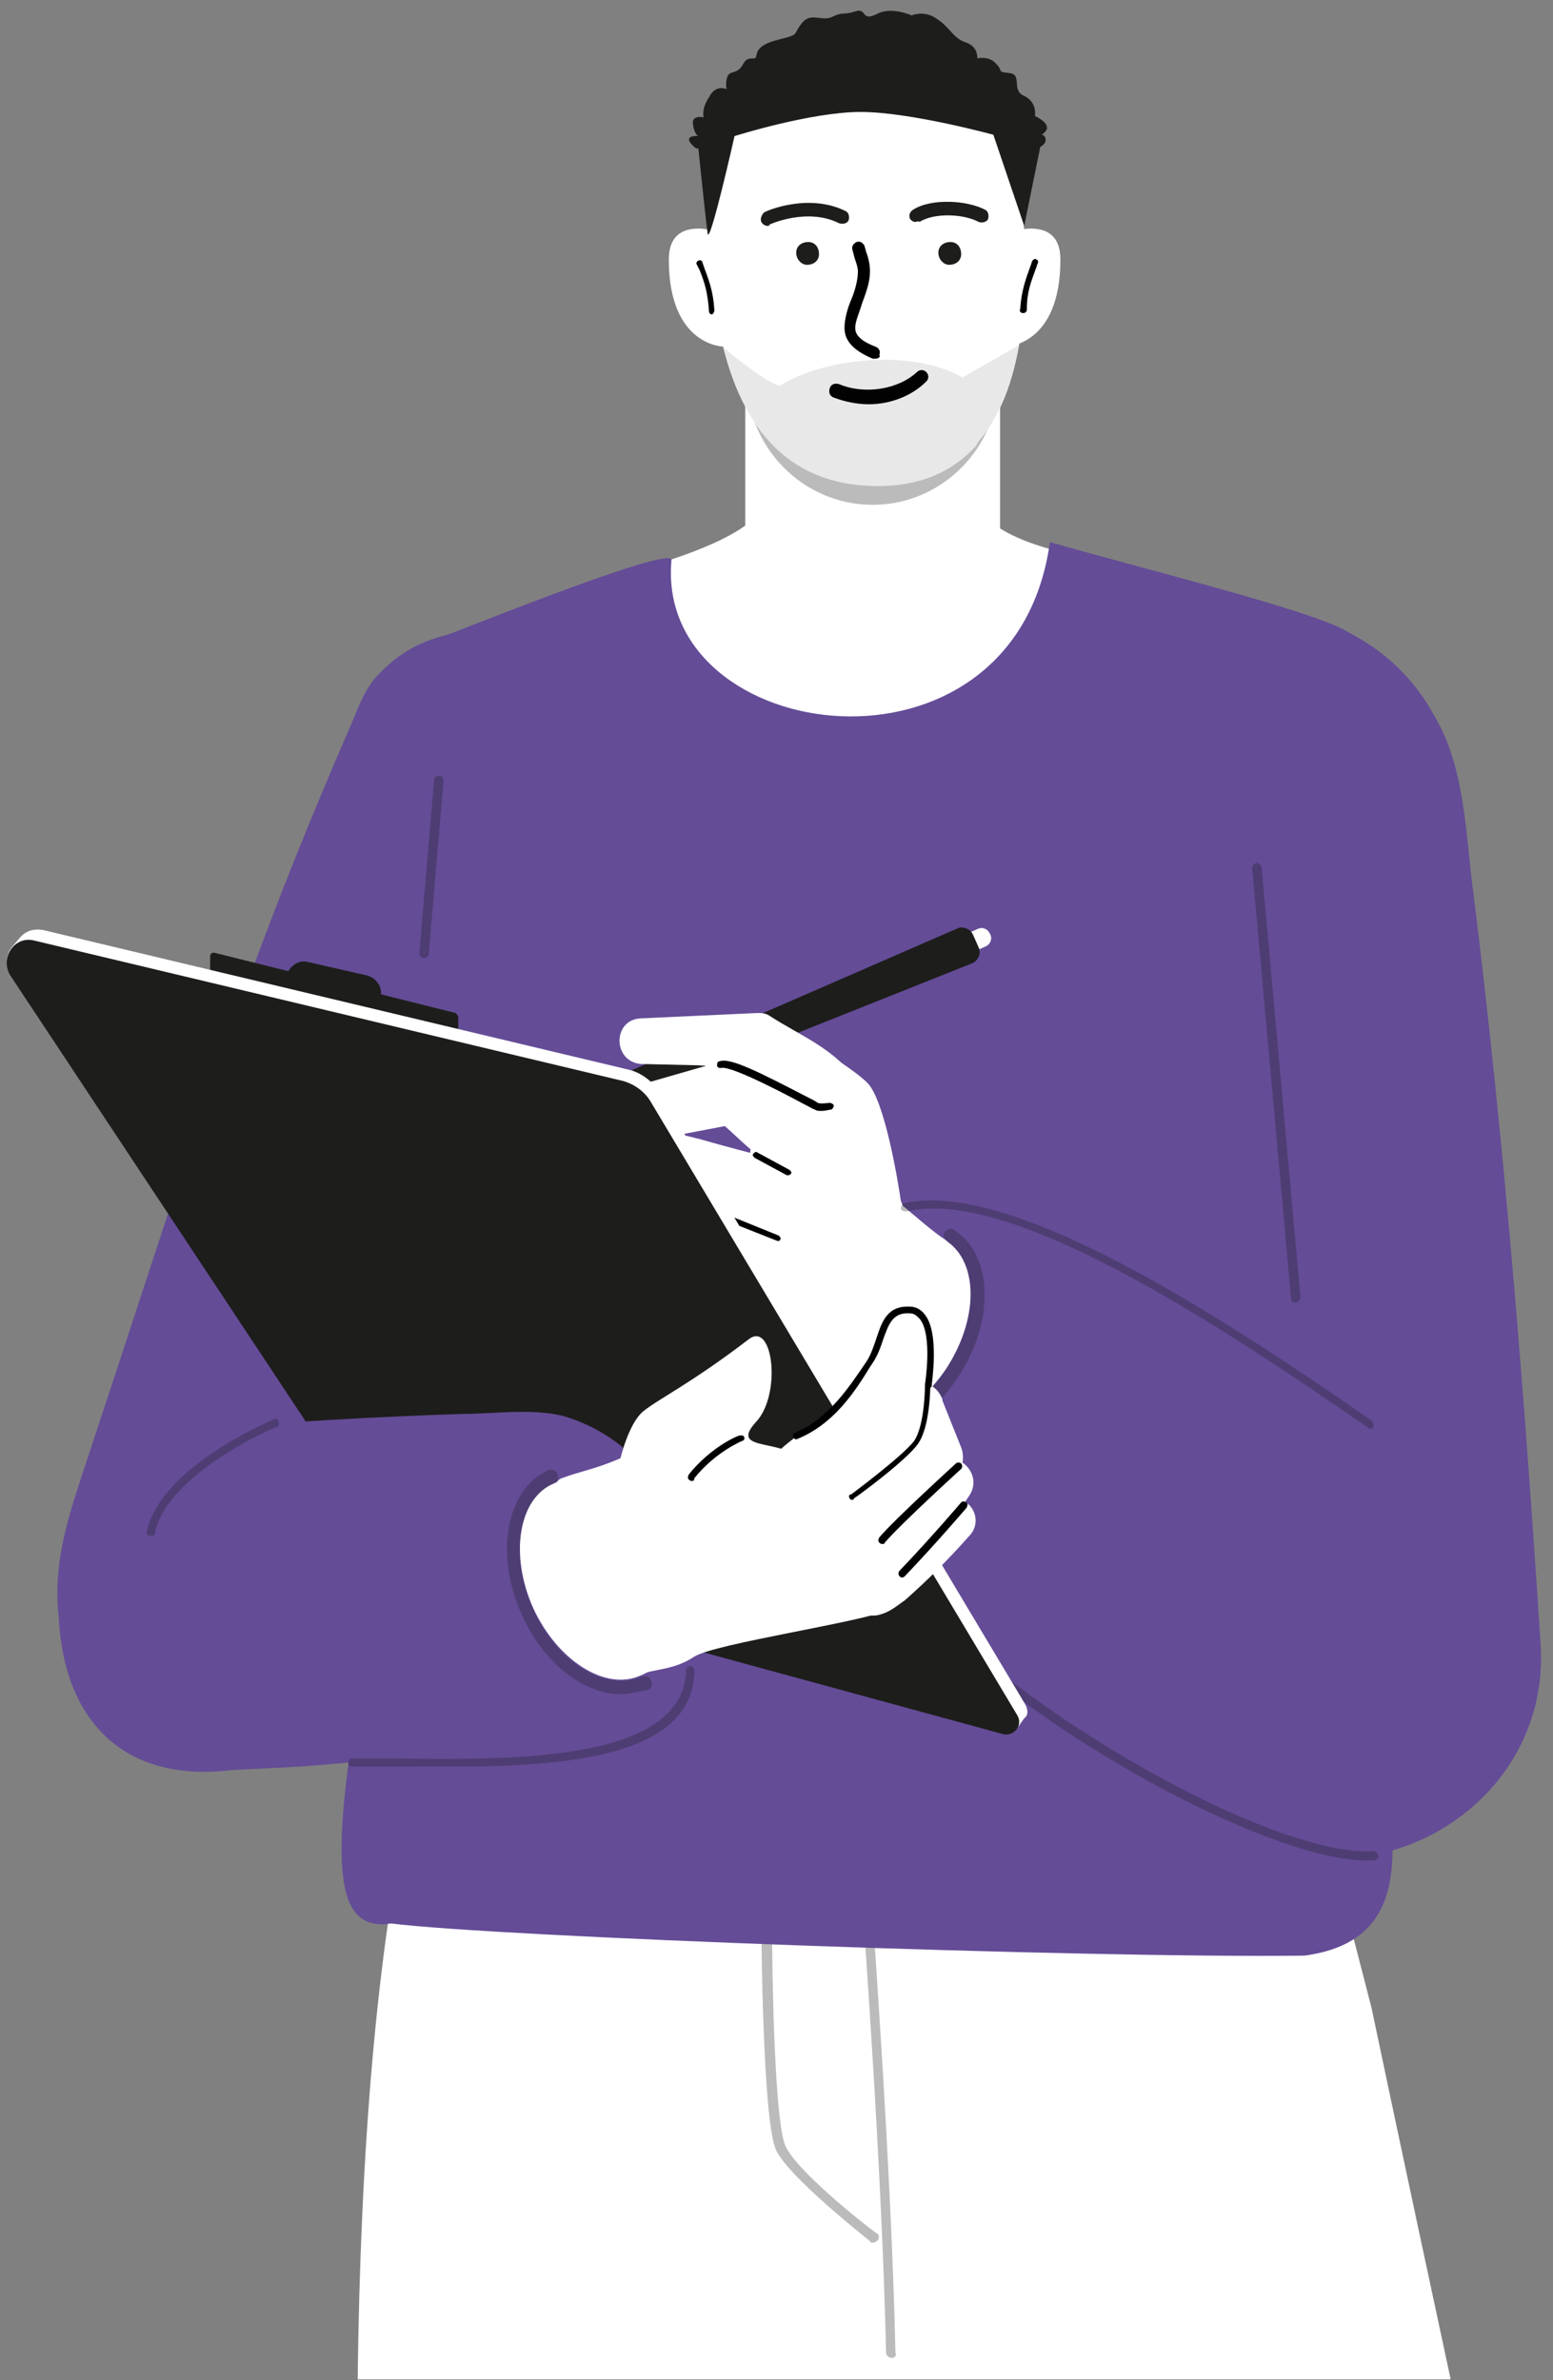 <?xml version="1.0" encoding="UTF-8" standalone="no"?><svg xmlns="http://www.w3.org/2000/svg" xmlns:xlink="http://www.w3.org/1999/xlink" data-name="图层 1" fill="#000000" height="177.5" preserveAspectRatio="xMidYMid meet" version="1" viewBox="-0.5 -0.8 115.8 177.5" width="115.8" zoomAndPan="magnify"><rect x="-0.5" y="-0.8" width="115.8" height="177.5" fill="#808080" stroke="none"/><g><g><g data-name="0Â°M01"><g id="change1_6"><path d="m53.57,16.65s-4.2-1.7-4.2,1.9c0,6.5,4.1,6.5,4.1,6.5,0,0,1.2-4.8.1-8.4h0Z" fill="#ffffff"/></g><g id="change1_7"><path d="m74.37,16.65s4.2-1.7,4.2,1.9c0,6.5-4.1,6.5-4.1,6.5,0,0-1.2-4.8-.1-8.4h0Z" data-name="Vector 2" fill="#ffffff"/></g><g><g data-name="Group 8"><g id="change1_15"><path d="m55.07,27.45h19v12.5c0,.4-.6,1.6-1.9,1.6h-15c-1.5,0-2.1-1.3-2.1-1.6v-12.5Z" data-name="Rectangle 3" fill="#ffffff"/></g><g id="change2_20"><path d="m73.97,27.35c0,5.2-4.2,9.5-9.4,9.5s-9.4-4.3-9.4-9.5c0,0,18.8,0,18.8,0Z" data-name="Ellipse 1" fill="#1d1d1b" opacity="0.3"/></g></g></g><g id="change1_8"><path d="m75.77,23.05c-.4,3.3-1.2,6.4-3,8.7-.2.2-.4.5-.5.7-1.7,1.9-4.1,3-7.3,3-7.6,0-10.7-5.6-11.9-12-.9-5.2-.6-10.9-.2-14.5,1-9.8,19.5-7.2,21.1-3.4.7,1.9,2.6,10.2,1.8,17.5Z" data-name="Vector 3" fill="#ffffff"/></g><g id="change3_6"><path d="m75.77,22.55h0c-.1,0-.3-.1-.2-.3.1-1.4.4-2.2.8-3.3l.1-.3c.1-.1.2-.2.3-.1.1,0,.2.2.1.3l-.1.3c-.4,1.1-.7,1.8-.7,3.1,0,.2-.1.3-.3.3Z" fill="#000000"/></g><g id="change3_7"><path d="m52.57,22.65c-.1,0-.2-.1-.2-.2-.1-1.4-.3-2.1-.7-3.1l-.2-.4c-.1-.1,0-.3.1-.3.1-.1.3,0,.3.1l.1.3c.4,1.1.7,1.8.8,3.3,0,.1-.1.3-.2.3h0Z" fill="#000000"/></g><g id="change2_8"><path d="m54.27,9.35s5.7-1.8,9.4-1.8,9.9,1.7,9.9,1.7l2.3,6.8,1.2-5.9c.2-.1.4-.3.4-.5s-.1-.4-.3-.4c.3-.2.4-.4.4-.5,0-.4-.5-.7-.9-.9,0,0,.2-1-.8-1.5-1-.4-.1-1.6-1.1-1.7-1-.1-.4-.1-1-.7-.5-.6-1.4-.4-1.4-.4,0,0,.1-.9-.9-1.2-.9-.3-1.2-1.2-2.2-1.8-.9-.6-1.8-.2-1.8-.2,0,0-1.5-.7-2.6-.1-1.2.6-.7-.5-1.6-.2-.9.3-.9,0-1.7.4-.8.4-1.6-.4-2.3.5-.7.9-.1.8-1.7,1.2-1.6.4-1.6.9-1.7,1.3-.1.3-.6-.2-1,.6-.4.7-.9.4-1.1.8-.2.4-.1,1-.1,1,0,0-.8-.4-1.3.6-.6.9-.4,1.5-.4,1.5,0,0-.9-.2-.8.5.1.8.4.9.4.9,0,0-1-.1-.6.5.5.6.6.4.6.4,0,0,.6,5.8.7,6.4.2.7,2-7.3,2-7.3Z" data-name="Vector 6" fill="#1d1d1b"/></g><g><g id="change2_15"><path d="m59.67,18.95c.5,0,.9-.3.9-.8s-.3-.9-.8-.9-.9.3-.9.8.4.9.8.9Z" data-name="Vector 7" fill="#1d1d1b"/></g><g id="change2_16"><path d="m70.27,18.95c.5,0,.9-.3.9-.8s-.3-.9-.8-.9-.9.3-.9.8.4.9.8.9Z" data-name="Vector 8" fill="#1d1d1b"/></g><g id="change2_17"><path d="m56.77,16.05c-.2,0-.4-.1-.5-.3s0-.5.2-.7c.1-.1,3.3-1.5,6.1-.1.2.1.3.4.2.7-.1.2-.4.3-.7.2-2.4-1.2-5.2.1-5.2.1q0,.1-.1.1Z" fill="#1d1d1b"/></g><g id="change2_18"><path d="m67.77,15.75c-.2,0-.3-.1-.4-.2-.1-.2-.1-.5.2-.7,1.4-.9,4.1-.7,5.4,0,.2.1.3.4.2.7-.1.2-.4.3-.7.2-1.1-.6-3.3-.7-4.4,0-.1-.1-.2,0-.3,0Z" fill="#1d1d1b"/></g><g id="change3_11"><path d="m64.27,29.35c-.9,0-1.8-.2-2.6-.5-.3-.1-.4-.4-.3-.7.1-.3.4-.4.7-.3,1.9.8,4.4.4,5.8-.9.2-.2.5-.2.7,0s.2.5,0,.7c-1.1,1.1-2.7,1.7-4.3,1.7Z" fill="#000000"/></g><g id="change3_12"><path d="m64.77,25.95h-.2c-1.4-.6-2.1-1.3-2.1-2.3,0-.6.2-1.4.5-2.1s.5-1.5.5-2.1c0-.4-.2-.8-.3-1.2,0-.1-.1-.3-.1-.4-.1-.3.1-.5.3-.6.3-.1.5.1.6.3,0,.1.1.3.1.4.2.5.3,1,.3,1.5,0,.8-.3,1.6-.6,2.4-.2.7-.5,1.3-.5,1.8,0,.4.2.9,1.5,1.4.3.1.4.4.3.6.1.2-.1.3-.3.3Z" fill="#000000"/></g></g><g id="change2_9"><path d="m75.47,24.95c-.5,2.6-1.3,5-2.7,6.8-.2.2-.4.5-.5.7-1.7,1.9-4.1,3-7.3,3-6.9,0-10.1-4.6-11.5-10.3,1.1.9,3.5,2.8,4.2,2.8,3.2-2,9.7-2.8,13.6-.6l4.2-2.4Z" fill="#1d1d1b" opacity="0.1"/></g></g><g data-name="0"><g><g id="change2_21"><path d="m29.07,169.65c-.1,0-.2-.1-.2-.2,0,0-.4-1.9-.9-4s.2-6.4.3-6.5c0-.1.1-.2.2-.2s.2.1.2.2c0,0-.7,4.4-.3,6.4.5,2.1.9,4,.9,4,0,.1,0,.2-.2.3h0Z" fill="#1d1d1b"/></g><g id="change4_7"><path d="m107.67,176.65c-3.7-17.2-5.9-27.7-5.9-27.7l-4.1-15.9-67.5-.1c-2.6,11.6-3.8,26.8-4,43.7h81.5Z" fill="#ffffff"/></g><g id="change2_22"><path d="m65.97,175.05c-.2,0-.4-.2-.4-.4-.3-13.6-1.7-32.4-1.7-32.5,0-.2.1-.4.3-.4s.4.1.4.3,1.4,19,1.7,32.6c.1.3-.1.4-.3.4h0Z" fill="#1d1d1b" opacity="0.3"/></g><g id="change2_23"><path d="m64.57,166.45c-.1,0-.2,0-.2-.1-.2-.2-6-4.7-7-6.8s-1.1-16.1-1.1-16.7c0-.2.2-.4.4-.4h0c.2,0,.4.2.4.4,0,4,.2,14.7,1,16.4.9,2,6.7,6.5,6.8,6.5.2.1.2.4.1.5-.2.2-.3.2-.4.2Z" fill="#1d1d1b" opacity="0.3"/></g></g><g><g id="change2_10"><path d="m98.07,132.95H29.77s-.9,5.2-.9,6.2,70,1,70.4.1-1.2-6.3-1.2-6.3Z" data-name="Rectangle 6" fill="#1d1d1b"/></g><g id="change4_1"><path d="M82.77 132.85H85.17V140.15H82.77z" data-name="Rectangle 7" fill="#ffffff"/></g><g id="change4_2"><path d="M42.77 132.85H45.17V140.15H42.77z" data-name="Rectangle 8" fill="#ffffff"/></g><g id="change4_3"><path d="m67.67,139.85h-9.2c-.6,0-1-.4-1-1v-4.9c0-.6.4-1,1-1h9.2c.6,0,1,.4,1,1v4.9c0,.6-.4,1-1,1Zm-9.1-5.9v4.9h9.2v-4.9h-9.2Z" fill="#ffffff"/></g><g id="change4_4"><path d="m67.57,136.85h-4.6c-.3,0-.5-.2-.5-.5s.2-.5.5-.5h4.6c.3,0,.5.2.5.5s-.2.5-.5.5Z" fill="#ffffff"/></g></g></g><g><g data-name="0 main body"><g id="change1_17"><path d="m64.37,37.95c.4,0,.8,0,1.3-.1,3.6-.3,6.6-1.2,6.6-.9,2.2,3.2,8.4,3.8,12.8,4.7.6.1.9.6.6,1.1-4.5,52.6-46.2,30.2-43.4,1.4-.3-.4,0-.9.6-1.1,2.6-1.1,11.8-2.9,13.6-6.1.1-.3,3,.6,6.6.9.5.1.9.1,1.3.1h0Z" data-name="Vector 16" fill="#ffffff"/></g><g id="change5_4"><path d="m77.87,39.65q-.1,0-.1.1c-2.7,18.8-29.5,15.1-28.2,1.2-.2-1.1-17.3,5.9-18.3,6.2-8.8,3.3,1.3,44.4-3.3,69.6-4.3,21-3.9,26.6.7,25.9,7.8,1,51.6,2.6,68.1,2.4,14.6-2,0-23,2-44.1,2.4-25.8,9.4-49.8,1.1-54.7-2.8-1.6-15.8-4.8-22-6.6Z" data-name="Vector 17" fill="#644c97"/></g></g><g data-name="Group 2"><g id="change5_1"><path d="m33.27,46.45c-2.4.5-4.1,1.5-5.6,3.1-1.2,1.3-1.6,2.9-2.3,4.4-1.3,3-2.6,6.1-3.8,9.1-4.9,12.2-8.9,24.7-13,37.2l-3.1,9.4c-1,3.1-2,6.3-1.6,10,.5,11.2,9.2,14.9,21.7,8.7,2.9-2.4,4.3-5.3,5.7-8.3l4.3-8.9c2.8-5.9,5.7-11.9,8.5-17.8,2.7-6,5.4-12,7.8-18.1,1.2-3.1,2.4-6.1,3.5-9.2,1-2.4,1.9-4.8,1-7.5-3.1-9.3-14.2-14-23.1-12.1h0Z" data-name="Vector 18" fill="#644c97"/></g><g id="change5_2"><path d="m79.57,50.75c-2.3,3-3.1,6.1-3.3,9.5-.1,2.6.5,6.4.7,9.1.8,8.7,1.8,18.4,2.9,27.2,1.1,9.1,2.4,18.1,3.6,27.1l24.3-14.2c-5.7-3.6-20.1-12.6-25.5-16.1-2.9-1.8-6-3.4-9.4-4.1-7-1.4-13.7,3.2-15.1,10.1-1.1,5.1,1.4,9.7,4.8,13.1,2.3,2.5,8.9,7.4,11.6,9.6l15.8,12.5c10.2,8.1,25.3,0,24.4-12.8-1.2-18.6-2.7-37.4-5-55.9-.6-4.4-.6-9.5-3-13.4-5.3-9.7-20.1-10.7-26.8-1.7Z" data-name="Vector 19" fill="#644c97"/></g><g id="change2_2"><path d="m101.37,137.95c-4.7,0-14.1-4.1-22.8-9.9-5-3.4-16.9-12.2-18.6-21,0-.2.1-.4.3-.4s.4.1.4.3c2.5,13.5,32.3,31,41.2,30.3.2,0,.3.1.4.3s-.1.3-.3.4h-.6Z" fill="#1d1d1b" opacity="0.3"/></g><g data-name="Group 3"><g data-name="Group 4"><g id="change4_5"><path d="m70.67,69.25l1.8-.8c.3-.1.6,0,.8.3l.1.2c.1.3,0,.6-.3.8l-1.8.8c-.3.1-.6,0-.8-.3l-.1-.2c-.1-.3,0-.7.3-.8Z" data-name="Vector 21" fill="#ffffff"/></g><g id="change2_11"><path d="m42.87,82.65l29.1-11.6c.5-.2.7-.8.5-1.2l-.4-.9c-.2-.5-.8-.7-1.2-.5l-28.7,12.5c-.5.2-.7.8-.5,1.2.2.5.7.7,1.2.5h0Z" data-name="Vector 22" fill="#1d1d1b"/></g></g><g data-name="Group 5"><g data-name="Group 6"><g id="change2_19"><path d="m63.47,106.55c-1,0-1.9-.3-2.7-.8-.2-.2-.3-.5-.1-.7s.5-.3.7-.1c1.1.7,2.6.8,4.3.1,1.7-.7,3.3-2.1,4.4-3.8,2.4-3.6,2.4-7.9,0-9.5-.2-.2-.3-.5-.1-.7.2-.2.5-.3.7-.1,2.9,1.9,3,6.8.3,10.9-1.3,2-3,3.5-4.9,4.2-.9.3-1.8.5-2.6.5Z" fill="#1d1d1b" opacity="0.3"/></g><g id="change1_14"><path d="m61.37,95.45c1.9-2.8,4.6-4.4,6.9-4.3.7,0,1.3.2,1.8.6,2.4,1.6,2.4,5.8,0,9.5-2.4,3.6-6.3,5.3-8.7,3.7-2.4-1.6-2.4-5.9,0-9.5h0Z" data-name="Vector 24" fill="#ffffff"/></g></g><g id="change1_16"><path d="m57.27,101.55c1.6,1.1,2.5,2,3.6,2.9,2,1.6,8.6-10.6,8.6-10.6,0,0,1.4-1.6.5-2.2-.8-.5-2.4-1.9-3-2.4-.2-.1-.2-.3-.3-.5-.2-1.4-1.2-7.5-2.5-8.8-1.1-1.1-4.6-3.2-6.3-4.3-.5-.3-1.1,0-1.2.6-.6,3.8-2.3,15.8-1.9,18.7.5,3.3.9,5.5,2.5,6.6h0Z" data-name="Vector 25" fill="#ffffff"/></g></g><g id="change1_9"><path d="m63.47,79.95c-1.6-2.5-4.3-3.5-6.6-5-.3-.2-.6-.2-.9-.2l-8.7.4c-2.1.1-2.1,3.2,0,3.4l4.3.1c1.4.1,2.9.1,4.3.1l-1.1-.3c2.3,1.5,4.1,3.7,7,4.1,1.3.2,2.3-1.4,1.7-2.6h0Z" data-name="Vector 26" fill="#ffffff"/></g><g id="change1_10"><path d="m61.07,83.45c-.9-2.5-3.5-3.4-5.5-4.8-.6-.4-1.3-.6-1.9-.4l-8.7,2.5c-1.1.3-1.8,1.4-1.4,2.5.3,1,1.3,1.6,2.3,1.4l8.9-1.7-2-.4c1.9,1.4,3.5,3.8,6.1,3.9,1.5,0,2.6-1.6,2.2-3Z" data-name="Vector 27" fill="#ffffff"/></g><g id="change1_11"><path d="m60.57,87.65c-.9-1.3-2.2-1.5-3.4-2-1.8-.5-3.8-1-5.5-1.5-.5-.1-1-.3-1.5-.3-.3,0-.6,0-.9.1-.1,0-4,.9-4.2,1-2.5.6-1.9,4.2.6,4l3.8-.5c.1,0,.5-.1.6-.1h-.2c.3.1,1.9.7,2.2.8,1.2.5,2.3,1,3.5,1.5,1.2.4,2.4.9,3.9.5,1.3-.4,2-2.3,1.1-3.5h0Z" data-name="Vector 28" fill="#ffffff"/></g><g id="change1_12"><path d="m59.27,92.45c-.8-1.1-1.9-1.4-2.9-1.8-1.5-.5-3.3-1-4.9-1.5-.9-.3-2-.3-2.9.1l-3.1,1.3h-.1c-1.9.8-.9,3.7,1.1,3.1l3.2-1c.1,0,.2-.1.3-.1,1.5.6,3.2,1.4,4.7,2.1,1.1.4,2.1.9,3.4.6,1.4-.2,2-1.7,1.2-2.8h0Z" data-name="Vector 29" fill="#ffffff"/></g><g id="change3_8"><path d="m60.77,82.05c-.2,0-.4,0-.5-.1-.1,0-.4-.2-1-.5-1.3-.7-5.3-2.8-6-2.6-.1,0-.3,0-.3-.2,0-.1,0-.3.2-.3.8-.3,3.1.9,6.4,2.6.4.2.8.4.9.5.3.1.7,0,.9,0,.1,0,.3.1.3.2s-.1.3-.2.3-.4.1-.7.1Z" fill="#000000"/></g><g id="change3_9"><path d="m58.27,86.85h-.1l-2.4-1.3c-.1-.1-.2-.2-.1-.3.1-.1.2-.2.3-.1l2.4,1.3c.1.1.2.2.1.3,0,0-.1.1-.2.1Z" fill="#000000"/></g><g id="change3_10"><path d="m57.47,91.75q-.1,0,0,0l-4.3-1.7c-.1-.1-.2-.2-.1-.3.1-.1.2-.2.3-.1l4.2,1.7c.1.1.2.2.1.3,0,.1-.1.1-.2.1Z" fill="#000000"/></g></g><g data-name="Group 7"><g id="change2_13"><path d="m22.47,70.95l4.4,1c.7.2,1.2.9,1,1.6l-.2,1c-.2.7-.9,1.2-1.6,1l-4.4-1c-.7-.2-1.2-.9-1-1.6l.2-1c.2-.7.9-1.2,1.6-1Z" data-name="Vector 33" fill="#1d1d1b"/></g><g id="change2_14"><path d="m15.37,74.45l18,4.1c.2,0,.3-.1.3-.3v-3.2c0-.1-.1-.2-.2-.3l-18-4.5c-.2,0-.3.1-.3.3v3.6c0,.1.1.2.2.3h0Z" data-name="Vector 34" fill="#1d1d1b"/></g><g data-name="Group 8"><g id="change4_6"><path d="m74.37,128.45l-44.7-12.2L.27,71.85c-.4-.7-.3-1.5.1-2l.6-.7c.4-.5,1-.7,1.7-.6l43.6,10.4c1,.2,1.9.9,2.4,1.7l27.3,45.7c.2.4.2.8-.1,1l-.5.7c-.3.3-.7.5-1,.4h0Z" data-name="Vector 35" fill="#ffffff"/></g><g id="change2_12"><path d="m75.37,127.15l-27.3-45.7c-.5-.9-1.4-1.5-2.4-1.7L2.07,69.35c-1.5-.4-2.6,1.3-1.8,2.6l29.4,44.4,44.7,12.2c.8.1,1.4-.7,1-1.4h0Z" data-name="Vector 36" fill="#1d1d1b"/></g></g></g><g id="change5_3"><path d="m11.97,130.45c1.4.9,2.7.9,4,.8l4-.2c2.6-.1,5.3-.4,7.9-.6l7.9-.8,3.9-.4c1.3-.1,2.6-.3,3.9-1,9.9-5.1,8.8-19.8-1.6-23.3-2.3-.8-5.6-.3-8-.3-6.2.2-13.7.6-19.8,1.2-1.3.1-2.6.2-3.9,1.3-7,6.2-6.2,18,1.7,23.3h0Z" data-name="Vector 37" fill="#644c97"/></g><g data-name="Group 9"><g data-name="Group 10"><g id="change2_1"><path d="m45.77,125.55c-.7,0-1.3-.1-2-.4-2.2-.8-4.2-2.9-5.4-5.6-2-4.5-1.1-9.3,2-10.7.3-.1.6,0,.7.3.1.3,0,.6-.3.7-2.6,1.2-3.3,5.4-1.5,9.4,1.1,2.4,2.9,4.3,4.9,5,1.1.4,2.2.4,3.2,0,.3-.1.6,0,.7.3s0,.6-.3.7c-.7.1-1.3.3-2,.3Z" fill="#1d1d1b" opacity="0.3"/></g><g id="change1_1"><path d="m48.77,114.85c1.4,3.1,1.3,6.3,0,8.1-.4.5-.9,1-1.5,1.2-2.6,1.2-6.2-1.1-8-5-1.8-4-1.1-8.2,1.5-9.3,2.6-1.3,6.2,1,8,5Z" data-name="Vector 39" fill="#ffffff"/></g></g><g id="change1_13"><path d="m51.27,122.75c-1.5,1-2.9.9-3.9,1.3s-1.6-1.6-1.6-1.6c0,0-6.8-12.1-4.4-13,1.3-.5,2.6-.7,4.4-1.5,0,0,.6-2.6,1.7-3.5,1.1-.9,3.6-2.1,7.9-5.4,1.8-1.3,2.4,4.2.5,6.2-1.9,2.1,1.4,1.3,3.2,2.6,1.8,1.2,8.4,10.7,6.7,11.4-1.8.9-12.9,2.5-14.5,3.5h0Z" data-name="Vector 40" fill="#ffffff"/></g></g><g id="change1_2"><path d="m58.67,112.25c2.7-.3,4.2-2.3,6.1-3.9l1.8-1.6c.4-.3.7-.7.8-1.2l1.8-7.5c.3-1.1-.4-2.2-1.5-2.5-1-.2-2.1.4-2.4,1.3l-2.4,7.3.8-1.2c-1.8,1.4-3.9,2.6-5.7,4.1-.7.6-1.2,1.4-1.4,2.3-.5,1.5.7,3,2.1,2.9h0Z" data-name="Vector 41" fill="#ffffff"/></g><g id="change1_3"><path d="m60.97,115.95c2.2-.1,3.5-1.6,5-2.8,1.5-1.3,3.1-2.6,4.6-3.8.7-.5.9-1.4.6-2.2l-1.4-3.5v-.1c-.9-2.3-4.4-1.2-3.8,1.2l.9,3.7.9-2.5c-1.4.9-3.4,2.3-4.8,3.1-1.6,1.1-3.4,1.9-4.2,3.9-.5,1.4.7,3,2.2,3h0Z" data-name="Vector 42" fill="#ffffff"/></g><g id="change1_4"><path d="m65.17,118.35c.9-.3,1.4-1,2-1.5,1.7-1.9,3.2-4,4.6-6.1,1.2-1.8-1.3-3.8-2.8-2.3-1.8,1.8-3.5,3.6-5.1,5.5-.5.7-1.1,1.3-1.2,2.2-.3,1.4,1.2,2.7,2.5,2.2h0Z" data-name="Vector 43" fill="#ffffff"/></g><g id="change1_5"><path d="m64.97,119.65c.9-.2,1.4-.7,2-1.1,1.7-1.5,3.3-3.1,4.8-4.8.7-.7.6-1.8-.1-2.4-.6-.5-1.5-.5-2.1-.1-1.8,1.4-3.6,2.8-5.3,4.3-.5.5-1.1,1-1.4,1.8-.4,1.2.8,2.6,2.1,2.3h0Z" data-name="Vector 44" fill="#ffffff"/></g><g id="change3_1"><path d="m58.87,106.55c-.1,0-.2-.1-.2-.2-.1-.1,0-.3.1-.3,2.5-1,4.1-3.5,5.2-5.1l.2-.3c.3-.5.5-1.1.7-1.7.4-1.2.8-2.4,2.5-2.3.4,0,.8.2,1.1.6,1.1,1.4.5,5.1.5,5.3,0,.1-.1.2-.3.2-.1,0-.2-.2-.2-.3,0,0,.6-3.7-.4-4.9-.2-.2-.4-.4-.7-.4-1.3-.1-1.6.8-2,1.9-.2.6-.4,1.2-.8,1.8l-.2.3c-1.1,1.8-2.7,4.3-5.5,5.4q.1,0,0,0Z" fill="#000000"/></g><g id="change3_2"><path d="m63.07,111.05c-.1,0-.2,0-.2-.1-.1-.1-.1-.3.1-.3,0,0,3.9-2.9,4.7-4,.8-1.2.8-4.1.8-4.1,0-.1.1-.3.2-.3h0c.1,0,.2.1.2.2s0,3.1-.9,4.4c-.8,1.2-4.6,4-4.8,4.1q0,.1-.1.1Z" fill="#000000"/></g><g id="change3_3"><path d="m65.27,114.35q-.1,0-.2-.1c-.1-.1-.1-.2,0-.4,1.3-1.5,5.6-5.4,5.7-5.5s.3-.1.4,0,.1.3,0,.4c0,0-4.4,4-5.7,5.5,0,.1-.1.1-.2.1Z" fill="#000000"/></g><g id="change3_4"><path d="m66.77,116.85q-.1,0-.2-.1c-.1-.1-.1-.3,0-.4,2.3-2.4,4.6-5.1,4.6-5.1.1-.1.2-.1.4,0,.1.1.1.2,0,.4,0,0-2.3,2.7-4.6,5.1-.1.1-.2.1-.2.1Z" fill="#000000"/></g><g id="change3_5"><path d="m51.07,109.65q-.1,0-.2-.1c-.1-.1-.1-.2,0-.4,1.7-2.1,3.7-2.9,3.8-2.9s.3,0,.3.1c.1.1,0,.3-.1.3,0,0-2,.8-3.6,2.8,0,.2-.1.2-.2.2Z" fill="#000000"/></g><g id="change2_3"><path d="m10.77,113.75h0c-.3,0-.4-.2-.3-.4,1.1-4.8,9.1-8.1,9.4-8.3.2-.1.4,0,.4.2.1.2,0,.4-.2.4-.1,0-8,3.4-9,7.8,0,.2-.1.3-.3.3Z" fill="#1d1d1b" opacity="0.3"/></g><g id="change2_4"><path d="m33.37,130.95h-7.6c-.2,0-.3-.1-.3-.3s.1-.3.3-.3h3.3c8.5.1,21.4.3,21.6-6.6,0-.2.2-.3.3-.3h0c.2,0,.3.2.3.3,0,6.4-9.4,7.2-17.9,7.2Z" fill="#1d1d1b" opacity="0.3"/></g><g id="change2_5"><path d="m31.07,70.65h0c-.2,0-.3-.2-.3-.4l1.1-12.9c0-.2.2-.3.4-.3s.3.2.3.4l-1.1,12.9c0,.2-.2.3-.4.3Z" fill="#1d1d1b" opacity="0.3"/></g><g id="change2_6"><path d="m96.07,96.35c-.2,0-.3-.1-.3-.3l-2.9-32.1c0-.2.1-.3.3-.4.2,0,.3.1.4.3l2.9,32.1c0,.2-.2.4-.4.4h0Z" fill="#1d1d1b" opacity="0.3"/></g><g id="change2_7"><path d="m101.67,105.75q-.1,0-.2-.1c-12.1-8.4-26.9-17.9-34.4-16.1-.2,0-.4-.1-.4-.2s.1-.4.2-.4c7.7-1.8,22.7,7.7,34.9,16.2.1.1.2.3.1.5,0,.1-.1.1-.2.1Z" fill="#1d1d1b" opacity="0.3"/></g></g></g></g></g></svg>